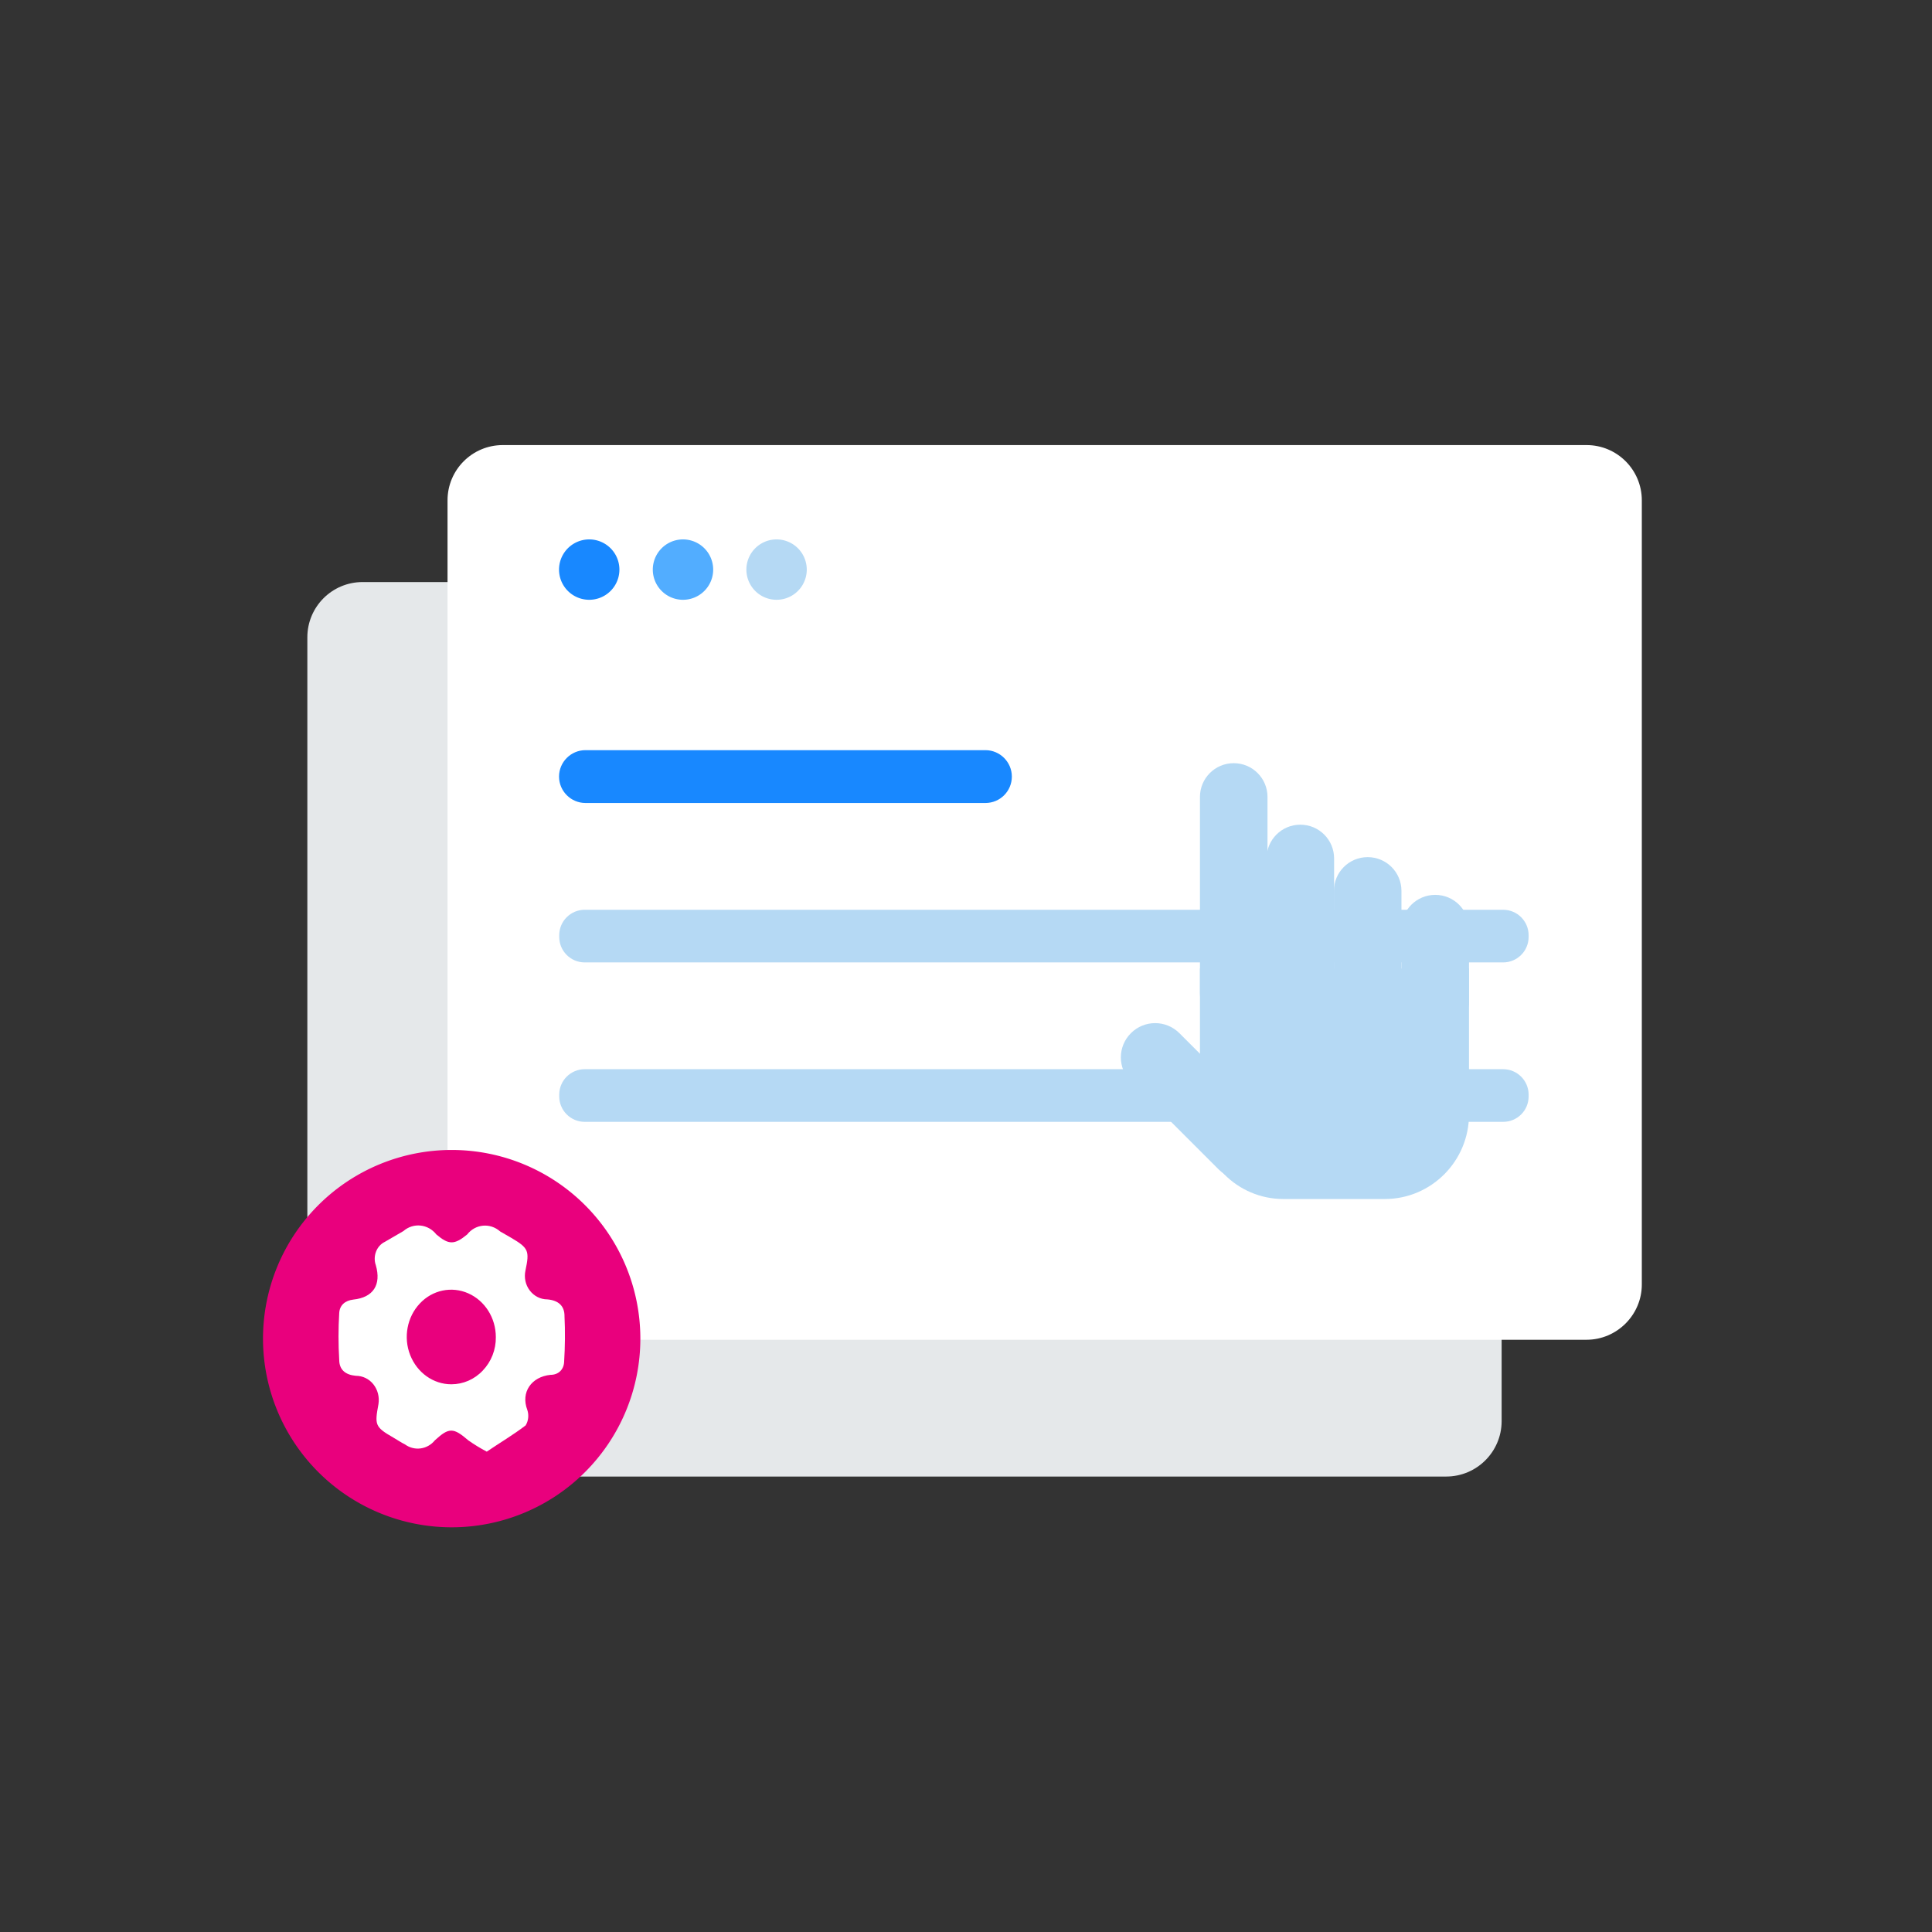 <?xml version="1.0" standalone="no"?><!DOCTYPE svg PUBLIC "-//W3C//DTD SVG 1.1//EN" "http://www.w3.org/Graphics/SVG/1.1/DTD/svg11.dtd"><svg t="1576547231131" class="icon" viewBox="0 0 1024 1024" version="1.1" xmlns="http://www.w3.org/2000/svg" p-id="1493" xmlns:xlink="http://www.w3.org/1999/xlink" width="200" height="200"><rect x="0" y="0" width="1024" height="1024" fill="#333333" stroke="none"/><defs><style type="text/css"></style></defs><path d="M766.5 782.6H192.2c-16.2 0-29.3-13.1-29.3-29.3V337.8c0-16.2 13.1-29.3 29.3-29.3h574.4c16.2 0 29.3 13.1 29.3 29.3v415.6c-0.1 16.1-13.2 29.2-29.4 29.2z" fill="#E5E8EA" p-id="1494"></path><path d="M840.9 710.1H266.5c-16.2 0-29.3-13.1-29.3-29.3V265.2c0-16.2 13.1-29.3 29.3-29.3h574.4c16.2 0 29.3 13.1 29.3 29.3v415.6c0 16.1-13.2 29.3-29.3 29.3z" fill="#FFFFFF" p-id="1495"></path><path d="M840.9 724.1H266.5c-23.9 0-43.3-19.4-43.3-43.3V265.2c0-23.9 19.4-43.3 43.3-43.3h574.4c23.9 0 43.3 19.4 43.3 43.3v415.6c0 23.8-19.5 43.3-43.3 43.3zM266.5 249.9c-8.4 0-15.3 6.9-15.3 15.3v415.6c0 8.4 6.9 15.3 15.3 15.3h574.4c8.4 0 15.3-6.9 15.3-15.3V265.2c0-8.4-6.9-15.3-15.3-15.3H266.5z" fill="" p-id="1496"></path><path d="M312.3 301.9m-16 0a16 16 0 1 0 32 0 16 16 0 1 0-32 0Z" fill="#1888FF" p-id="1497"></path><path d="M362 301.9m-16 0a16 16 0 1 0 32 0 16 16 0 1 0-32 0Z" fill="#52ADFF" p-id="1498"></path><path d="M411.6 301.9m-16 0a16 16 0 1 0 32 0 16 16 0 1 0-32 0Z" fill="#B5D9F4" p-id="1499"></path><path d="M522.3 425.6h-212c-7.7 0-14-6.3-14-14s6.3-14 14-14h212c7.7 0 14 6.3 14 14s-6.2 14-14 14z" fill="#1888FF" p-id="1500"></path><path d="M796.7 510.1H309.9c-7.5 0-13.5-6.1-13.5-13.5v-0.9c0-7.5 6.1-13.5 13.5-13.5h486.8c7.5 0 13.5 6.1 13.5 13.5v0.9c0 7.4-6 13.5-13.5 13.5zM796.7 594.6H309.9c-7.5 0-13.5-6.1-13.5-13.5v-0.9c0-7.5 6.1-13.5 13.5-13.5h486.8c7.5 0 13.5 6.1 13.5 13.5v0.9c0 7.5-6 13.5-13.5 13.5z" fill="#B5D9F4" p-id="1501"></path><path d="M239.4 709.5m-100 0a100 100 0 1 0 200 0 100 100 0 1 0-200 0Z" fill="#E9007D" p-id="1502"></path><path d="M671.6 619.8c-7.1 7.1-18.6 7.1-25.7 0l-46.5-46.5c-7.1-7.1-7.1-18.6 0-25.7 7.1-7.1 18.6-7.1 25.7 0l46.5 46.5c7.1 7.1 7.1 18.6 0 25.7z" fill="#B5D9F4" p-id="1503"></path><path d="M658.7 633.1c-6.7 0-13.4-2.5-18.5-7.6L593.8 579c-10.2-10.2-10.2-26.8 0-37 4.9-4.9 11.5-7.7 18.5-7.7s13.6 2.7 18.5 7.7l46.5 46.5c10.2 10.2 10.2 26.8 0 37-5.2 5.1-11.9 7.6-18.6 7.6z m-46.4-82.7c-2.7 0-5.3 1.1-7.2 3-4 4-4 10.4 0 14.4l46.5 46.5c4 4 10.4 4 14.4 0s4-10.4 0-14.4l-46.5-46.5c-2-2-4.5-3-7.2-3z" fill="" p-id="1504"></path><path d="M689.2 531.2c-9.9 0-17.9-8-17.9-17.9V455c0-9.9 8-17.9 17.9-17.9 9.9 0 17.9 8 17.9 17.9v58.3c-0.1 9.8-8.1 17.9-17.9 17.9z" fill="#B5D9F4" p-id="1505"></path><path d="M689.2 539.2c-14.3 0-25.9-11.6-25.9-25.9V455c0-14.3 11.6-25.9 25.9-25.9s25.9 11.6 25.9 25.9v58.3c-0.1 14.2-11.7 25.9-25.9 25.9z m0-94.1c-5.4 0-9.9 4.4-9.9 9.9v58.3c0 5.4 4.4 9.9 9.9 9.9s9.9-4.4 9.9-9.9V455c-0.1-5.5-4.5-9.9-9.9-9.9z" fill="" p-id="1506"></path><path d="M653.9 544.3c-9.9 0-17.9-8-17.9-17.9v-104c0-9.9 8-17.9 17.9-17.9 9.9 0 17.9 8 17.9 17.9v104.1c-0.1 9.8-8.1 17.8-17.9 17.8z" fill="#B5D9F4" p-id="1507"></path><path d="M653.9 552.3c-14.3 0-25.9-11.6-25.9-25.9v-104c0-14.3 11.6-25.9 25.9-25.9s25.9 11.6 25.9 25.9v104.1c-0.1 14.2-11.7 25.8-25.9 25.8z m0-139.8c-5.4 0-9.9 4.4-9.9 9.9v104.1c0 5.4 4.4 9.9 9.9 9.9 5.4 0 9.9-4.4 9.9-9.9V422.4c-0.1-5.5-4.5-9.9-9.9-9.9z" fill="" p-id="1508"></path><path d="M724.9 548.4c-9.9 0-17.9-8-17.9-17.9v-58.3c0-9.9 8-17.9 17.9-17.9 9.9 0 17.9 8 17.9 17.9v58.3c0 9.9-8 17.9-17.9 17.9z" fill="#B5D9F4" p-id="1509"></path><path d="M724.9 556.4c-14.3 0-25.9-11.6-25.9-25.9v-58.3c0-14.3 11.6-25.9 25.9-25.9s25.9 11.6 25.9 25.9v58.3c0 14.3-11.6 25.9-25.9 25.9z m0-94c-5.4 0-9.9 4.4-9.9 9.9v58.3c0 5.4 4.4 9.9 9.9 9.9s9.9-4.4 9.9-9.9v-58.3c0-5.5-4.4-9.9-9.9-9.9z" fill="" p-id="1510"></path><path d="M760.7 548.4c-9.9 0-17.9-8-17.9-17.9v-38.3c0-9.9 8-17.9 17.9-17.9 9.9 0 17.9 8 17.9 17.9v38.3c0 9.9-8.1 17.9-17.9 17.9z" fill="#B5D9F4" p-id="1511"></path><path d="M760.7 556.4c-14.3 0-25.9-11.6-25.9-25.9v-38.3c0-14.3 11.6-25.9 25.9-25.9s25.9 11.6 25.9 25.9v38.3c0 14.3-11.7 25.9-25.9 25.9z m0-74c-5.4 0-9.9 4.4-9.9 9.9v38.3c0 5.4 4.4 9.9 9.9 9.9 5.4 0 9.9-4.4 9.9-9.9v-38.3c0-5.5-4.5-9.9-9.9-9.9z" fill="" p-id="1512"></path><path d="M778.6 513.3v77.4c0 24.7-20 44.8-44.6 44.8h-53.8c-24.4 0-44.2-19.9-44.2-44.4v-77.8" fill="#B5D9F4" p-id="1513"></path><path d="M734 643.4h-53.8c-28.8 0-52.2-23.5-52.2-52.4v-77.8h16V591c0 20 16.2 36.4 36.2 36.4H734c20.2 0 36.6-16.5 36.6-36.8v-77.4h16v77.4c0 29.2-23.6 52.8-52.6 52.8z" fill="" p-id="1514"></path><path d="M299.2 697.5c0-5.5-3.4-8.3-9.1-8.8-3.6 0-7-1.7-9.3-4.7-2.3-3-3.1-6.9-2.3-10.6 2.2-10.4 1.7-11.9-7.5-17.3l-5.9-3.4c-5.3-4.7-13.1-4-17.5 1.6-6.8 5.6-9.8 5.5-16.3 0-4.4-5.6-12.2-6.4-17.5-1.8l-9.8 5.7c-4.4 2.1-6.5 7.6-4.8 12.4 3 10.4-1.4 17.1-11.9 18.2-4.4 0.5-7.3 3-7.5 7.2-0.5 8.2-0.5 16.5 0 24.7 0 5.3 3.3 8 8.8 8.5 3.6 0 7 1.6 9.3 4.5 2.3 2.9 3.3 6.7 2.7 10.5-2 10.9-2 12.1 7.8 17.7 2.1 1.2 4.1 2.6 6.3 3.7 5 3.6 11.8 2.7 15.8-2.2 7.5-6.9 9.8-6.8 17.7 0 3.1 2.2 6.4 4.2 9.8 6 7.1-4.8 14.2-9 20.6-13.9 1.5-2.4 1.8-5.5 0.9-8.2-3.6-9.4 2.2-17.6 12.3-18.6 4.2 0 7-2.8 7.2-6.8 0.5-8.1 0.6-16.3 0.2-24.4z m-43.3 28.9c-4.4 4.7-10.4 7.3-16.7 7.3-9.5 0-18.1-6.1-21.8-15.5-3.7-9.4-1.6-20.2 5.1-27.3 6.7-7.2 16.9-9.3 25.7-5.4 8.8 3.9 14.6 13 14.6 23.2 0.1 6.6-2.4 13-6.9 17.7z" fill="#FFFFFF" p-id="1515"></path></svg>